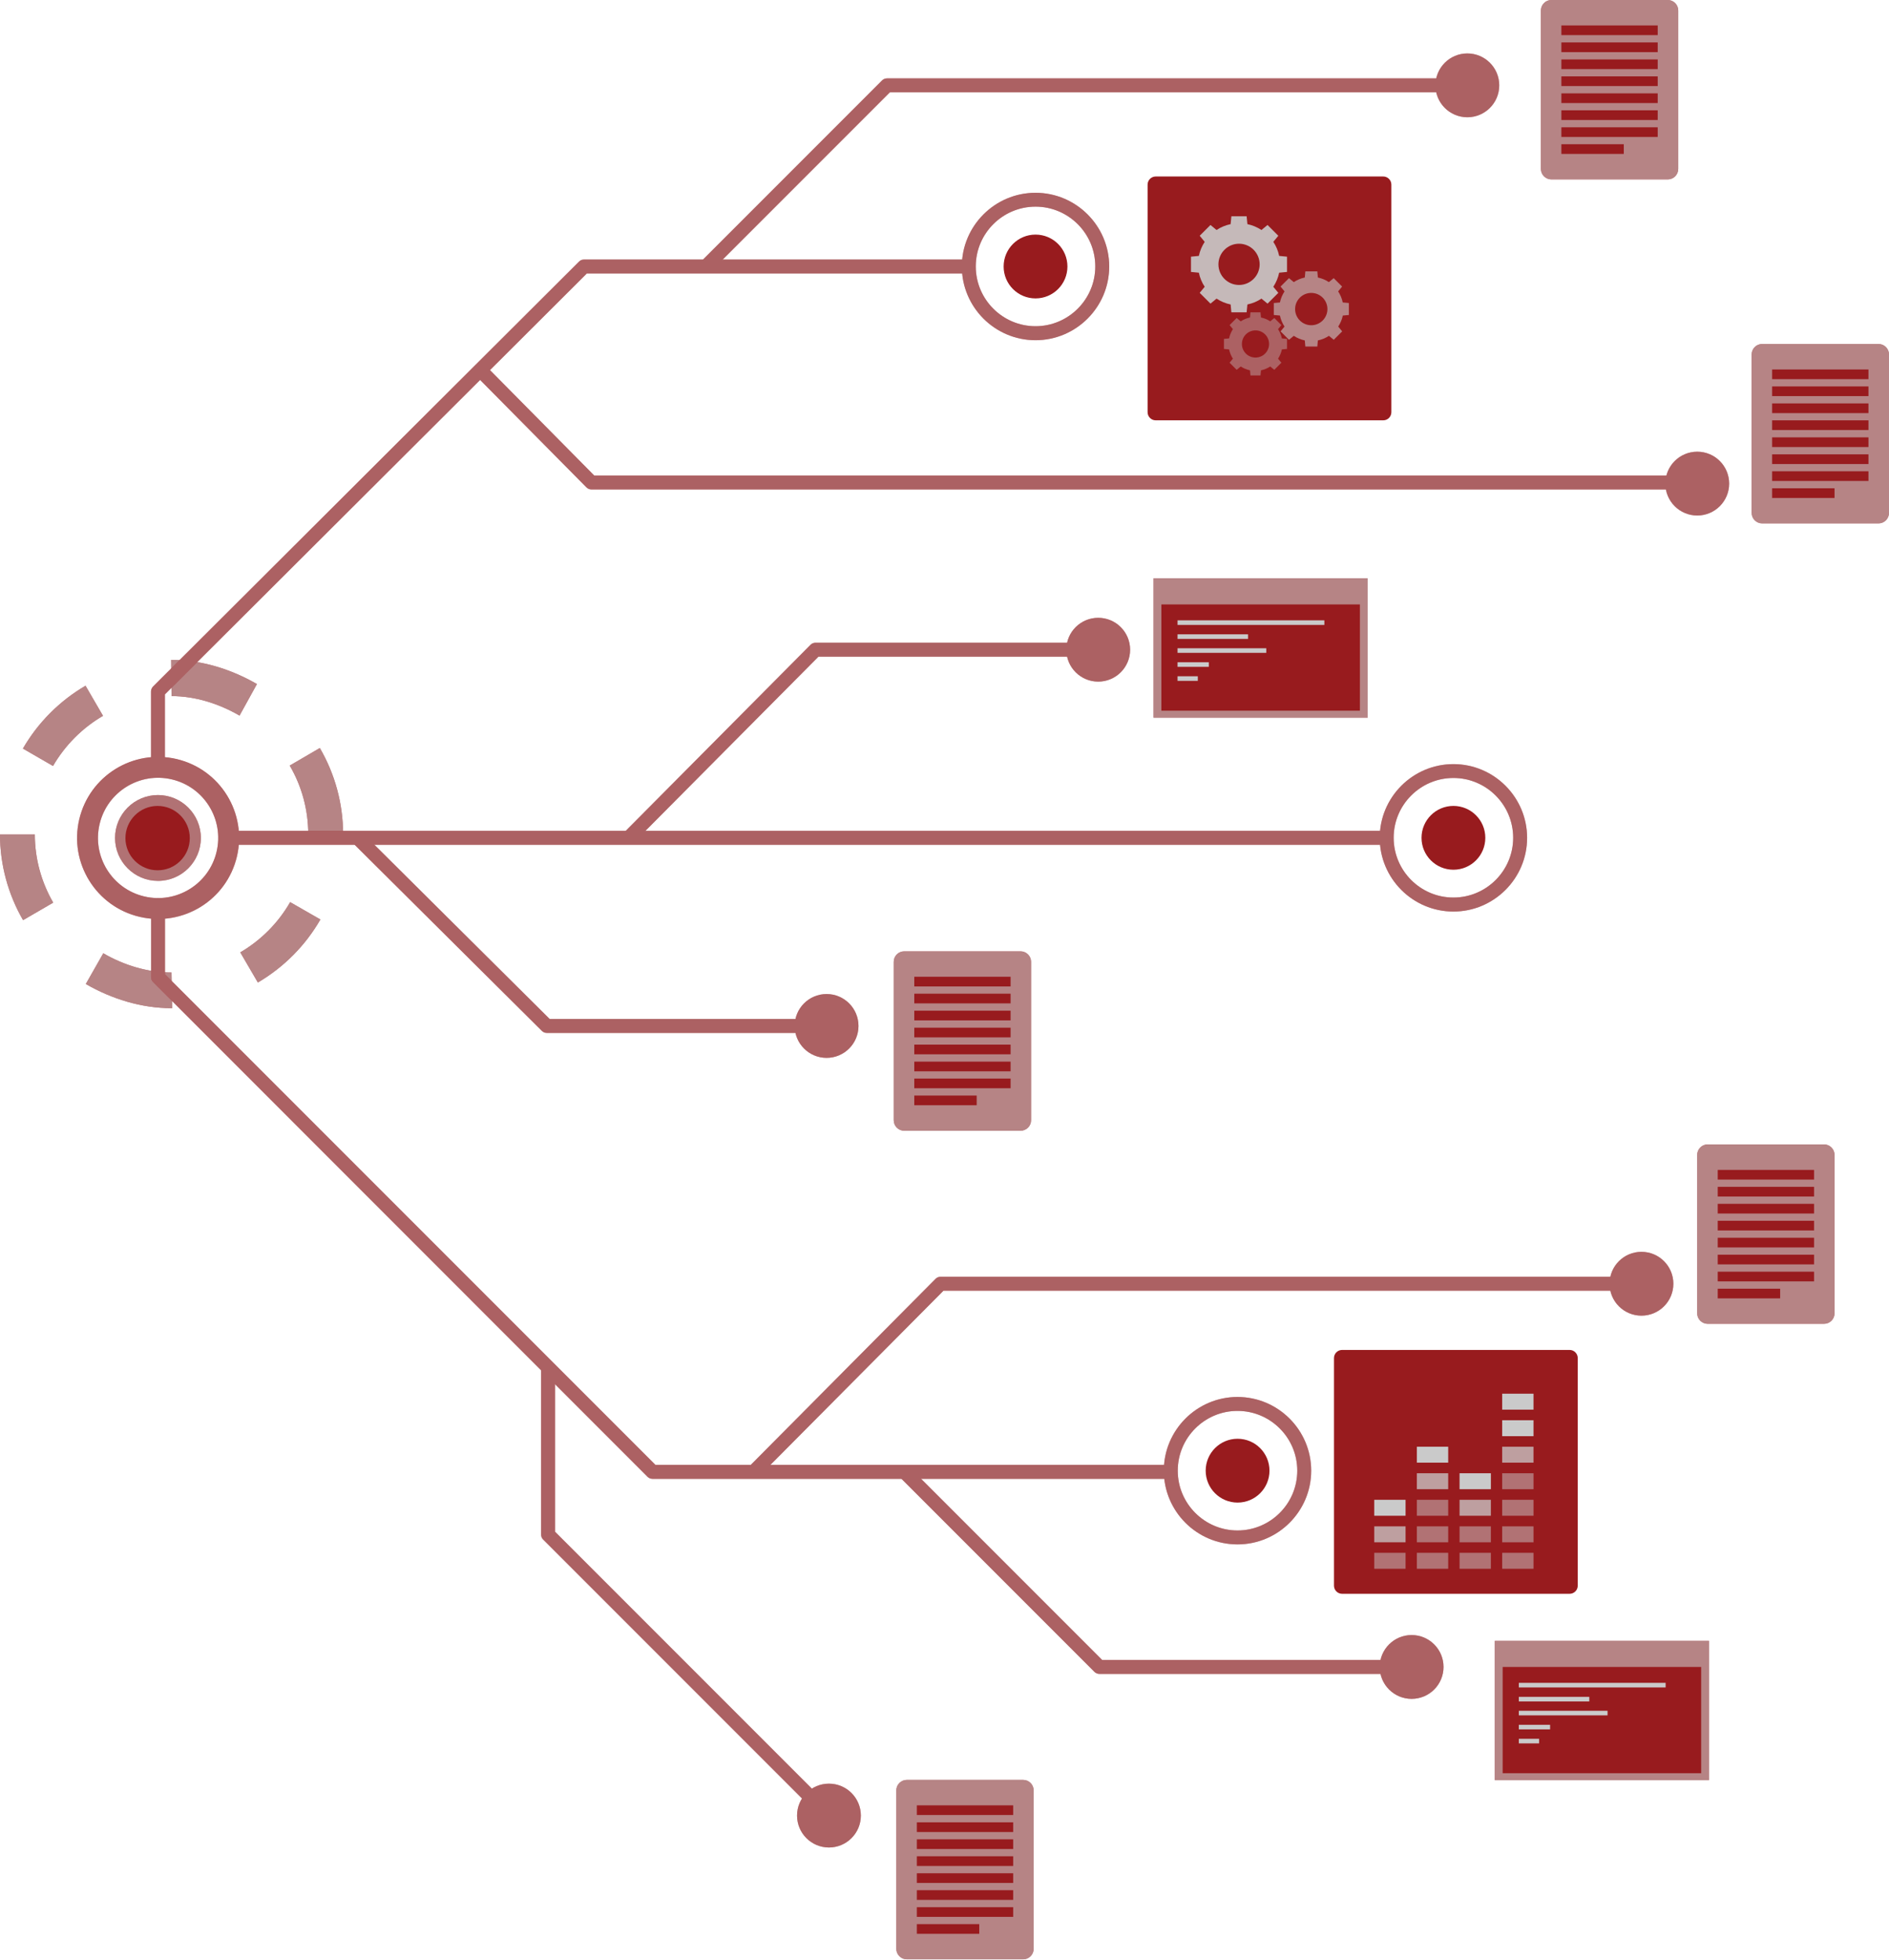<svg width="752" height="780" viewBox="0 0 752 780" fill="none" xmlns="http://www.w3.org/2000/svg">
<path d="M68.54 401.203H68.29C56.313 401.203 44.501 397.543 34.159 391.582L41.118 379.354C49.353 384.123 58.753 387.007 68.29 387.007L68.54 401.231V401.203ZM102.644 390.972L95.657 378.994C103.891 374.169 110.768 367.265 115.509 359.003L127.542 365.907C121.581 376.277 112.986 384.927 102.671 390.972H102.644ZM9.177 366.156C3.189 355.814 0 344.031 0 332.053H13.863C13.863 341.591 16.414 350.99 21.183 359.197L9.205 366.156H9.177ZM122.718 331.803C122.69 322.265 120.139 312.866 115.343 304.659L127.32 297.672C133.337 307.986 136.553 319.77 136.581 331.775L122.718 331.831V331.803ZM21.128 304.825L9.122 297.894C15.111 287.552 23.734 278.901 34.048 272.884L41.008 284.862C32.773 289.659 25.897 296.563 21.1 304.825H21.128ZM95.379 284.779C87.172 280.038 77.801 277.015 68.29 277.015L68.152 262.598H68.29C80.213 262.598 91.997 266.285 102.283 272.219L95.352 284.779H95.379Z" fill="#981B1E"/>
<g opacity="0.6">
<path d="M68.54 401.203H68.29C56.313 401.203 44.501 397.543 34.159 391.582L41.118 379.354C49.353 384.123 58.753 387.007 68.29 387.007L68.54 401.231V401.203ZM102.644 390.972L95.657 378.994C103.891 374.169 110.768 367.265 115.509 359.003L127.542 365.907C121.581 376.277 112.986 384.927 102.671 390.972H102.644ZM9.177 366.156C3.189 355.814 0 344.031 0 332.053H13.863C13.863 341.591 16.414 350.99 21.183 359.197L9.205 366.156H9.177ZM122.718 331.803C122.69 322.265 120.139 312.866 115.343 304.659L127.32 297.672C133.337 307.986 136.553 319.77 136.581 331.775L122.718 331.831V331.803ZM21.128 304.825L9.122 297.894C15.111 287.552 23.734 278.901 34.048 272.884L41.008 284.862C32.773 289.659 25.897 296.563 21.1 304.825H21.128ZM95.379 284.779C87.172 280.038 77.801 277.015 68.29 277.015L68.152 262.598H68.29C80.213 262.598 91.997 266.285 102.283 272.219L95.352 284.779H95.379Z" fill="#CACACA"/>
</g>
<path d="M62.881 350.546C53.482 350.546 45.802 342.893 45.802 333.466C45.802 324.039 53.454 316.387 62.881 316.387C72.308 316.387 79.961 324.039 79.961 333.466C79.961 342.893 72.308 350.546 62.881 350.546Z" fill="#981B1E"/>
<path opacity="0.5" d="M62.881 350.546C53.482 350.546 45.802 342.893 45.802 333.466C45.802 324.039 53.454 316.387 62.881 316.387C72.308 316.387 79.961 324.039 79.961 333.466C79.961 342.893 72.308 350.546 62.881 350.546Z" fill="#CACACA"/>
<path d="M90.27 339.904C93.834 324.806 84.483 309.679 69.386 306.116C54.289 302.553 39.162 311.903 35.598 327C32.035 342.097 41.385 357.225 56.482 360.788C71.58 364.351 86.707 355.001 90.27 339.904Z" stroke="#981B1E" stroke-width="8.318" stroke-miterlimit="10"/>
<path d="M553.645 330.637H87.839V336.182H553.645V330.637Z" fill="#981B1E"/>
<path d="M65.657 308.458H60.111V275.186C60.111 274.437 60.416 273.744 60.915 273.217L230.519 104.085C231.046 103.559 231.739 103.281 232.487 103.281H387.285V108.827H233.624L65.657 276.323V308.458Z" fill="#981B1E"/>
<path d="M467.691 588.495H259.742C258.994 588.495 258.3 588.19 257.774 587.691L60.943 390.805C60.416 390.278 60.139 389.585 60.139 388.836V361.109H65.684V387.699L260.907 582.922H467.719V588.467L467.691 588.495Z" fill="#981B1E"/>
<path d="M329.06 411.046H217.682C216.961 411.046 216.24 410.768 215.713 410.242L140.852 335.851L144.761 331.914L218.819 405.5H329.032V411.046H329.06Z" fill="#981B1E"/>
<path d="M252.007 335.574L248.07 331.665L322.682 256.581C323.209 256.055 323.902 255.777 324.651 255.777H437.193V261.323H325.816L252.007 335.602V335.574Z" fill="#981B1E"/>
<path d="M675.641 194.779H235.426C234.678 194.779 233.985 194.474 233.458 193.948L189.262 149.308L193.199 145.398L236.563 189.234H675.613V194.779H675.641Z" fill="#981B1E"/>
<path d="M282.977 107.994L279.067 104.085L351.156 31.995C351.683 31.469 352.376 31.191 353.125 31.191H584.171V36.737H354.262L282.977 108.022V107.994Z" fill="#981B1E"/>
<path d="M328.033 724.466L216.211 612.645C215.684 612.118 215.407 611.425 215.407 610.677V544.133H220.953V609.54L331.97 720.557L328.06 724.466H328.033Z" fill="#981B1E"/>
<path d="M302.858 586.806L298.921 582.896L372.452 508.894C372.979 508.367 373.672 508.09 374.42 508.09H653.488V513.635H375.585L302.858 586.806Z" fill="#981B1E"/>
<path d="M561.962 666.128H437.664C436.916 666.128 436.222 665.823 435.696 665.324L357.59 587.218L361.499 583.309L438.773 660.583H561.935V666.128H561.962Z" fill="#981B1E"/>
<path d="M584.142 46.663C591.155 46.663 596.841 40.978 596.841 33.964C596.841 26.951 591.155 21.266 584.142 21.266C577.129 21.266 571.443 26.951 571.443 33.964C571.443 40.978 577.129 46.663 584.142 46.663Z" fill="#981B1E"/>
<path d="M412.238 135.388C396.046 135.388 382.903 122.218 382.903 106.053C382.903 89.889 396.073 76.719 412.238 76.719C428.403 76.719 441.573 89.889 441.573 106.053C441.573 122.218 428.403 135.388 412.238 135.388ZM412.238 82.236C399.123 82.236 388.449 92.911 388.449 106.026C388.449 119.14 399.123 129.815 412.238 129.815C425.353 129.815 436.027 119.14 436.027 106.026C436.027 92.911 425.353 82.236 412.238 82.236Z" fill="#981B1E"/>
<path d="M412.239 118.753C419.252 118.753 424.938 113.068 424.938 106.054C424.938 99.041 419.252 93.356 412.239 93.356C405.225 93.356 399.54 99.041 399.54 106.054C399.54 113.068 405.225 118.753 412.239 118.753Z" fill="#981B1E"/>
<path d="M688.366 192.449C688.366 199.464 682.682 205.148 675.668 205.148C668.653 205.148 662.969 199.464 662.969 192.449C662.969 185.434 668.653 179.75 675.668 179.75C682.682 179.75 688.366 185.434 688.366 192.449Z" fill="#981B1E"/>
<path d="M437.194 271.249C444.207 271.249 449.893 265.564 449.893 258.55C449.893 251.537 444.207 245.852 437.194 245.852C430.181 245.852 424.495 251.537 424.495 258.55C424.495 265.564 430.181 271.249 437.194 271.249Z" fill="#981B1E"/>
<path d="M578.597 362.748C562.405 362.748 549.263 349.577 549.263 333.413C549.263 317.248 562.433 304.078 578.597 304.078C594.762 304.078 607.932 317.248 607.932 333.413C607.932 349.577 594.762 362.748 578.597 362.748ZM578.597 309.596C565.483 309.596 554.808 320.27 554.808 333.385C554.808 346.5 565.483 357.175 578.597 357.175C591.712 357.175 602.387 346.5 602.387 333.385C602.387 320.27 591.712 309.596 578.597 309.596Z" fill="#981B1E"/>
<path d="M578.597 346.108C585.611 346.108 591.296 340.423 591.296 333.41C591.296 326.396 585.611 320.711 578.597 320.711C571.584 320.711 565.898 326.396 565.898 333.41C565.898 340.423 571.584 346.108 578.597 346.108Z" fill="#981B1E"/>
<path d="M329.059 420.972C336.072 420.972 341.758 415.286 341.758 408.273C341.758 401.26 336.072 395.574 329.059 395.574C322.046 395.574 316.36 401.26 316.36 408.273C316.36 415.286 322.046 420.972 329.059 420.972Z" fill="#981B1E"/>
<path d="M653.458 523.562C660.472 523.562 666.157 517.876 666.157 510.863C666.157 503.849 660.472 498.164 653.458 498.164C646.445 498.164 640.76 503.849 640.76 510.863C640.76 517.876 646.445 523.562 653.458 523.562Z" fill="#981B1E"/>
<path d="M492.645 614.587C476.453 614.587 463.311 601.417 463.311 585.253C463.311 569.088 476.481 555.918 492.645 555.918C508.81 555.918 521.98 569.088 521.98 585.253C521.98 601.417 508.81 614.587 492.645 614.587ZM492.645 561.463C479.531 561.463 468.856 572.138 468.856 585.253C468.856 598.367 479.531 609.042 492.645 609.042C505.76 609.042 516.435 598.367 516.435 585.253C516.435 572.138 505.76 561.463 492.645 561.463Z" fill="#981B1E"/>
<path d="M505.372 585.25C505.372 592.264 499.688 597.948 492.673 597.948C485.659 597.948 479.975 592.264 479.975 585.25C479.975 578.235 485.659 572.551 492.673 572.551C499.688 572.551 505.372 578.235 505.372 585.25Z" fill="#981B1E"/>
<path d="M561.961 676.058C568.975 676.058 574.66 670.372 574.66 663.359C574.66 656.346 568.975 650.66 561.961 650.66C554.948 650.66 549.263 656.346 549.263 663.359C549.263 670.372 554.948 676.058 561.961 676.058Z" fill="#981B1E"/>
<path d="M342.7 722.5C342.7 729.514 337.016 735.198 330.001 735.198C322.987 735.198 317.303 729.514 317.303 722.5C317.303 715.485 322.987 709.801 330.001 709.801C337.016 709.801 342.7 715.485 342.7 722.5Z" fill="#981B1E"/>
<path d="M663.913 0H617.61C615.297 0 613.423 1.874 613.423 4.187V67.209C613.423 69.522 615.297 71.396 617.61 71.396H663.913C666.225 71.396 668.1 69.522 668.1 67.209V4.187C668.1 1.874 666.225 0 663.913 0Z" fill="#981B1E"/>
<path opacity="0.6" d="M663.913 0H617.61C615.297 0 613.423 1.874 613.423 4.187V67.209C613.423 69.522 615.297 71.396 617.61 71.396H663.913C666.225 71.396 668.1 69.522 668.1 67.209V4.187C668.1 1.874 666.225 0 663.913 0Z" fill="#CACACA"/>
<path d="M659.922 10.121H621.576V13.975H659.922V10.121Z" fill="#981B1E"/>
<path d="M659.922 16.887H621.576V20.741H659.922V16.887Z" fill="#981B1E"/>
<path d="M659.922 23.652H621.576V27.506H659.922V23.652Z" fill="#981B1E"/>
<path d="M659.922 30.391H621.576V34.245H659.922V30.391Z" fill="#981B1E"/>
<path d="M659.922 37.156H621.576V41.01H659.922V37.156Z" fill="#981B1E"/>
<path d="M659.922 43.895H621.576V47.748H659.922V43.895Z" fill="#981B1E"/>
<path d="M659.922 50.656H621.576V54.51H659.922V50.656Z" fill="#981B1E"/>
<path d="M646.419 57.395H621.576V61.248H646.419V57.395Z" fill="#981B1E"/>
<path d="M406.277 378.578H359.974C357.662 378.578 355.787 380.453 355.787 382.765V445.787C355.787 448.1 357.662 449.974 359.974 449.974H406.277C408.589 449.974 410.464 448.1 410.464 445.787V382.765C410.464 380.453 408.589 378.578 406.277 378.578Z" fill="#981B1E"/>
<path opacity="0.6" d="M406.277 378.578H359.974C357.662 378.578 355.787 380.453 355.787 382.765V445.787C355.787 448.1 357.662 449.974 359.974 449.974H406.277C408.589 449.974 410.464 448.1 410.464 445.787V382.765C410.464 380.453 408.589 378.578 406.277 378.578Z" fill="#CACACA"/>
<path d="M402.314 388.699H363.968V392.553H402.314V388.699Z" fill="#981B1E"/>
<path d="M402.314 395.438H363.968V399.291H402.314V395.438Z" fill="#981B1E"/>
<path d="M402.314 402.203H363.968V406.057H402.314V402.203Z" fill="#981B1E"/>
<path d="M402.314 408.969H363.968V412.823H402.314V408.969Z" fill="#981B1E"/>
<path d="M402.314 415.703H363.968V419.557H402.314V415.703Z" fill="#981B1E"/>
<path d="M402.314 422.473H363.968V426.327H402.314V422.473Z" fill="#981B1E"/>
<path d="M402.314 429.207H363.968V433.061H402.314V429.207Z" fill="#981B1E"/>
<path d="M388.811 435.973H363.968V439.827H388.811V435.973Z" fill="#981B1E"/>
<path d="M726.13 455.41H679.826C677.514 455.41 675.64 457.285 675.64 459.597V522.619C675.64 524.932 677.514 526.806 679.826 526.806H726.13C728.442 526.806 730.316 524.932 730.316 522.619V459.597C730.316 457.285 728.442 455.41 726.13 455.41Z" fill="#981B1E"/>
<path opacity="0.6" d="M726.13 455.41H679.826C677.514 455.41 675.64 457.285 675.64 459.597V522.619C675.64 524.932 677.514 526.806 679.826 526.806H726.13C728.442 526.806 730.316 524.932 730.316 522.619V459.597C730.316 457.285 728.442 455.41 726.13 455.41Z" fill="#CACACA"/>
<path d="M722.165 465.559H683.819V469.413H722.165V465.559Z" fill="#981B1E"/>
<path d="M722.165 472.297H683.819V476.151H722.165V472.297Z" fill="#981B1E"/>
<path d="M722.165 479.062H683.819V482.916H722.165V479.062Z" fill="#981B1E"/>
<path d="M722.165 485.801H683.819V489.655H722.165V485.801Z" fill="#981B1E"/>
<path d="M722.165 492.566H683.819V496.42H722.165V492.566Z" fill="#981B1E"/>
<path d="M722.165 499.301H683.819V503.155H722.165V499.301Z" fill="#981B1E"/>
<path d="M722.165 506.066H683.819V509.92H722.165V506.066Z" fill="#981B1E"/>
<path d="M708.662 512.832H683.819V516.686H708.662V512.832Z" fill="#981B1E"/>
<path d="M747.812 136.887H701.509C699.197 136.887 697.322 138.761 697.322 141.073V204.096C697.322 206.408 699.197 208.283 701.509 208.283H747.812C750.125 208.283 751.999 206.408 751.999 204.096V141.073C751.999 138.761 750.125 136.887 747.812 136.887Z" fill="#981B1E"/>
<path opacity="0.6" d="M747.812 136.887H701.509C699.197 136.887 697.322 138.761 697.322 141.073V204.096C697.322 206.408 699.197 208.283 701.509 208.283H747.812C750.125 208.283 751.999 206.408 751.999 204.096V141.073C751.999 138.761 750.125 136.887 747.812 136.887Z" fill="#CACACA"/>
<path d="M743.821 147.035H705.476V150.889H743.821V147.035Z" fill="#981B1E"/>
<path d="M743.821 153.773H705.476V157.627H743.821V153.773Z" fill="#981B1E"/>
<path d="M743.821 160.539H705.476V164.393H743.821V160.539Z" fill="#981B1E"/>
<path d="M743.821 167.273H705.476V171.127H743.821V167.273Z" fill="#981B1E"/>
<path d="M743.821 174.043H705.476V177.897H743.821V174.043Z" fill="#981B1E"/>
<path d="M743.821 180.805H705.476V184.659H743.821V180.805Z" fill="#981B1E"/>
<path d="M743.821 187.543H705.476V191.397H743.821V187.543Z" fill="#981B1E"/>
<path d="M730.319 194.309H705.476V198.163H730.319V194.309Z" fill="#981B1E"/>
<path d="M407.305 708.305H361.001C358.689 708.305 356.814 710.179 356.814 712.491V775.514C356.814 777.826 358.689 779.701 361.001 779.701H407.305C409.617 779.701 411.491 777.826 411.491 775.514V712.491C411.491 710.179 409.617 708.305 407.305 708.305Z" fill="#981B1E"/>
<path opacity="0.6" d="M407.305 708.305H361.001C358.689 708.305 356.814 710.179 356.814 712.491V775.514C356.814 777.826 358.689 779.701 361.001 779.701H407.305C409.617 779.701 411.491 777.826 411.491 775.514V712.491C411.491 710.179 409.617 708.305 407.305 708.305Z" fill="#CACACA"/>
<path d="M403.34 718.426H364.994V722.28H403.34V718.426Z" fill="#981B1E"/>
<path d="M403.34 725.191H364.994V729.045H403.34V725.191Z" fill="#981B1E"/>
<path d="M403.34 731.957H364.994V735.811H403.34V731.957Z" fill="#981B1E"/>
<path d="M403.34 738.695H364.994V742.549H403.34V738.695Z" fill="#981B1E"/>
<path d="M403.34 745.461H364.994V749.315H403.34V745.461Z" fill="#981B1E"/>
<path d="M403.34 752.195H364.994V756.049H403.34V752.195Z" fill="#981B1E"/>
<path d="M403.34 758.961H364.994V762.815H403.34V758.961Z" fill="#981B1E"/>
<path d="M389.837 765.699H364.994V769.553H389.837V765.699Z" fill="#981B1E"/>
<path d="M624.847 537.203H534.292C532.5 537.203 531.048 538.656 531.048 540.447V631.002C531.048 632.794 532.5 634.246 534.292 634.246H624.847C626.638 634.246 628.091 632.794 628.091 631.002V540.447C628.091 538.656 626.638 537.203 624.847 537.203Z" fill="#981B1E"/>
<path opacity="0.5" d="M610.485 617.941H598.008V624.291H610.485V617.941Z" fill="#CACACA"/>
<path d="M610.485 554.613H598.008V560.963H610.485V554.613Z" fill="#CACACA"/>
<path d="M610.485 565.176H598.008V571.525H610.485V565.176Z" fill="#CACACA"/>
<path opacity="0.75" d="M610.485 575.711H598.008V582.06H610.485V575.711Z" fill="#CACACA"/>
<path opacity="0.5" d="M610.485 586.277H598.008V592.627H610.485V586.277Z" fill="#CACACA"/>
<path opacity="0.5" d="M610.485 596.84H598.008V603.189H610.485V596.84Z" fill="#CACACA"/>
<path opacity="0.5" d="M610.485 607.406H598.008V613.756H610.485V607.406Z" fill="#CACACA"/>
<path opacity="0.5" d="M593.515 617.941H581.038V624.291H593.515V617.941Z" fill="#CACACA"/>
<path d="M593.515 586.277H581.038V592.627H593.515V586.277Z" fill="#CACACA"/>
<path opacity="0.75" d="M593.515 596.84H581.038V603.189H593.515V596.84Z" fill="#CACACA"/>
<path opacity="0.5" d="M593.515 607.406H581.038V613.756H593.515V607.406Z" fill="#CACACA"/>
<path opacity="0.5" d="M576.52 617.938H564.043V624.287H576.52V617.938Z" fill="#CACACA"/>
<path d="M576.52 575.711H564.043V582.06H576.52V575.711Z" fill="#CACACA"/>
<path opacity="0.75" d="M576.52 586.273H564.043V592.623H576.52V586.273Z" fill="#CACACA"/>
<path opacity="0.5" d="M576.52 596.84H564.043V603.189H576.52V596.84Z" fill="#CACACA"/>
<path opacity="0.5" d="M576.52 607.402H564.043V613.752H576.52V607.402Z" fill="#CACACA"/>
<path opacity="0.5" d="M559.551 617.938H547.074V624.287H559.551V617.938Z" fill="#CACACA"/>
<path d="M559.551 596.84H547.074V603.189H559.551V596.84Z" fill="#CACACA"/>
<path opacity="0.75" d="M559.551 607.402H547.074V613.752H559.551V607.402Z" fill="#CACACA"/>
<path d="M550.649 70.231H460.094C458.302 70.231 456.85 71.683 456.85 73.475V164.029C456.85 165.821 458.302 167.273 460.094 167.273H550.649C552.44 167.273 553.893 165.821 553.893 164.029V73.475C553.893 71.683 552.44 70.231 550.649 70.231Z" fill="#981B1E"/>
<path opacity="0.9" d="M512.359 108.216V102.144L509.226 101.839C508.81 99.815 508.006 97.902 506.897 96.238L508.893 93.826L504.596 89.528L502.183 91.525C500.492 90.416 498.607 89.612 496.583 89.196L496.278 86.062H490.205L489.9 89.196C487.876 89.612 485.963 90.416 484.3 91.525L481.887 89.528L477.59 93.826L479.586 96.238C478.477 97.93 477.673 99.815 477.257 101.839L474.124 102.144V108.216L477.257 108.521C477.673 110.545 478.477 112.458 479.586 114.122L477.59 116.534L481.887 120.832L484.3 118.835C485.991 119.944 487.876 120.748 489.9 121.164L490.205 124.297H496.278L496.583 121.164C498.607 120.748 500.52 119.944 502.183 118.835L504.596 120.832L508.893 116.534L506.897 114.122C508.006 112.43 508.81 110.545 509.226 108.521L512.359 108.216ZM493.255 113.401C488.708 113.401 485.048 109.713 485.048 105.194C485.048 100.674 488.736 96.987 493.255 96.987C497.775 96.987 501.462 100.674 501.462 105.194C501.462 109.713 497.775 113.401 493.255 113.401Z" fill="#CACACA"/>
<path opacity="0.6" d="M536.979 125.353V120.584L534.539 120.362C534.206 118.754 533.569 117.284 532.709 115.954L534.29 114.04L530.935 110.686L529.022 112.266C527.718 111.406 526.221 110.769 524.641 110.436L524.419 107.996H519.65L519.428 110.436C517.82 110.769 516.351 111.406 515.047 112.266L513.134 110.686L509.779 114.04L511.36 115.954C510.5 117.284 509.863 118.754 509.53 120.362L507.09 120.584V125.353L509.53 125.575C509.863 127.183 510.5 128.652 511.36 129.956L509.779 131.869L513.134 135.224L515.047 133.643C516.351 134.503 517.848 135.14 519.428 135.473L519.65 137.913H524.419L524.641 135.473C526.249 135.14 527.718 134.503 529.049 133.643L530.962 135.224L534.317 131.869L532.737 129.956C533.596 128.625 534.234 127.155 534.567 125.575L537.007 125.353H536.979ZM522.007 129.429C518.458 129.429 515.574 126.545 515.574 122.996C515.574 119.447 518.458 116.564 522.007 116.564C525.556 116.564 528.439 119.447 528.439 122.996C528.439 126.545 525.556 129.429 522.007 129.429Z" fill="#CACACA"/>
<path opacity="0.4" d="M512.36 138.853V134.861L510.309 134.667C510.031 133.336 509.505 132.088 508.784 130.979L510.115 129.371L507.287 126.543L505.678 127.874C504.569 127.153 503.322 126.626 501.991 126.349L501.797 124.297H497.804L497.61 126.349C496.279 126.626 495.031 127.153 493.922 127.874L492.314 126.543L489.486 129.371L490.817 130.979C490.096 132.088 489.569 133.336 489.292 134.667L487.24 134.861V138.853L489.292 139.047C489.569 140.378 490.096 141.626 490.817 142.735L489.486 144.343L492.314 147.171L493.922 145.84C495.031 146.561 496.279 147.088 497.61 147.365L497.804 149.417H501.797L501.991 147.365C503.322 147.088 504.569 146.561 505.678 145.84L507.287 147.171L510.115 144.343L508.784 142.735C509.505 141.626 510.031 140.378 510.309 139.047L512.36 138.853ZM499.8 142.291C496.806 142.291 494.394 139.879 494.394 136.885C494.394 133.89 496.806 131.478 499.8 131.478C502.795 131.478 505.207 133.89 505.207 136.885C505.207 139.879 502.795 142.291 499.8 142.291Z" fill="#CACACA"/>
<path d="M544.465 230.133H459.206V285.586H544.465V230.133Z" fill="#981B1E"/>
<path opacity="0.6" d="M544.465 230.133H459.206V285.586H544.465V230.133Z" fill="#CACACA"/>
<path d="M541.361 240.531H462.34V282.814H541.361V240.531Z" fill="#981B1E"/>
<path d="M527.221 246.852H468.773V248.682H527.221V246.852Z" fill="#CACACA"/>
<path d="M496.833 252.426H468.773V254.256H496.833V252.426Z" fill="#CACACA"/>
<path d="M504.097 257.969H468.773V259.799H504.097V257.969Z" fill="#CACACA"/>
<path d="M481.223 263.543H468.773V265.373H481.223V263.543Z" fill="#CACACA"/>
<path d="M476.842 269.117H468.773V270.947H476.842V269.117Z" fill="#CACACA"/>
<path d="M680.327 652.961H595.067V708.414H680.327V652.961Z" fill="#981B1E"/>
<path opacity="0.6" d="M680.327 652.961H595.067V708.414H680.327V652.961Z" fill="#CACACA"/>
<path d="M677.221 663.359H598.2V705.642H677.221V663.359Z" fill="#981B1E"/>
<path d="M663.081 669.68H604.634V671.51H663.081V669.68Z" fill="#CACACA"/>
<path d="M632.693 675.254H604.634V677.084H632.693V675.254Z" fill="#CACACA"/>
<path d="M639.957 680.797H604.634V682.627H639.957V680.797Z" fill="#CACACA"/>
<path d="M617.083 686.371H604.634V688.201H617.083V686.371Z" fill="#CACACA"/>
<path d="M612.702 691.945H604.634V693.775H612.702V691.945Z" fill="#CACACA"/>
<g opacity="0.4">
<path d="M553.644 330.641H87.838V336.186H553.644V330.641Z" fill="#CACACA"/>
<path d="M65.657 308.458H60.111V275.186C60.111 274.437 60.416 273.744 60.915 273.217L230.519 104.085C231.046 103.559 231.739 103.281 232.487 103.281H387.285V108.827H233.624L65.657 276.323V308.458Z" fill="#CACACA"/>
<path d="M467.69 588.495H259.741C258.993 588.495 258.299 588.19 257.773 587.691L60.942 390.805C60.415 390.278 60.138 389.585 60.138 388.836V361.109H65.683V387.699L260.906 582.922H467.718V588.467L467.69 588.495Z" fill="#CACACA"/>
<path d="M329.059 411.046H217.681C216.96 411.046 216.239 410.768 215.712 410.242L140.851 335.851L144.76 331.914L218.818 405.5H329.031V411.046H329.059Z" fill="#CACACA"/>
<path d="M252.007 335.574L248.069 331.665L322.682 256.581C323.208 256.055 323.901 255.777 324.65 255.777H437.192V261.323H325.815L252.007 335.602V335.574Z" fill="#CACACA"/>
<path d="M675.64 194.779H235.425C234.677 194.779 233.984 194.474 233.457 193.948L189.261 149.308L193.198 145.398L236.562 189.234H675.612V194.779H675.64Z" fill="#CACACA"/>
<path d="M282.976 107.994L279.066 104.085L351.155 31.995C351.682 31.469 352.375 31.191 353.124 31.191H584.17V36.737H354.261L282.976 108.022V107.994Z" fill="#CACACA"/>
<path d="M328.033 724.466L216.211 612.645C215.684 612.118 215.407 611.425 215.407 610.677V544.133H220.953V609.54L331.97 720.557L328.06 724.466H328.033Z" fill="#CACACA"/>
<path d="M302.857 586.806L298.92 582.896L372.451 508.894C372.978 508.367 373.671 508.09 374.419 508.09H653.487V513.635H375.584L302.857 586.806Z" fill="#CACACA"/>
<path d="M561.962 666.132H437.664C436.916 666.132 436.222 665.827 435.696 665.328L357.59 587.222L361.499 583.312L438.773 660.586H561.935V666.132H561.962Z" fill="#CACACA"/>
<path d="M584.143 46.663C591.156 46.663 596.842 40.978 596.842 33.964C596.842 26.951 591.156 21.266 584.143 21.266C577.13 21.266 571.444 26.951 571.444 33.964C571.444 40.978 577.13 46.663 584.143 46.663Z" fill="#CACACA"/>
<path d="M412.238 135.388C396.046 135.388 382.903 122.218 382.903 106.053C382.903 89.889 396.073 76.719 412.238 76.719C428.403 76.719 441.573 89.889 441.573 106.053C441.573 122.218 428.403 135.388 412.238 135.388ZM412.238 82.236C399.123 82.236 388.449 92.911 388.449 106.026C388.449 119.14 399.123 129.815 412.238 129.815C425.353 129.815 436.027 119.14 436.027 106.026C436.027 92.911 425.353 82.236 412.238 82.236Z" fill="#CACACA"/>
<path d="M688.366 192.449C688.366 199.464 682.682 205.148 675.668 205.148C668.653 205.148 662.969 199.464 662.969 192.449C662.969 185.434 668.653 179.75 675.668 179.75C682.682 179.75 688.366 185.434 688.366 192.449Z" fill="#CACACA"/>
<path d="M437.193 271.249C444.206 271.249 449.892 265.564 449.892 258.55C449.892 251.537 444.206 245.852 437.193 245.852C430.18 245.852 424.494 251.537 424.494 258.55C424.494 265.564 430.18 271.249 437.193 271.249Z" fill="#CACACA"/>
<path d="M578.598 362.748C562.406 362.748 549.264 349.577 549.264 333.413C549.264 317.248 562.434 304.078 578.598 304.078C594.763 304.078 607.933 317.248 607.933 333.413C607.933 349.577 594.763 362.748 578.598 362.748ZM578.598 309.596C565.484 309.596 554.809 320.27 554.809 333.385C554.809 346.5 565.484 357.175 578.598 357.175C591.713 357.175 602.388 346.5 602.388 333.385C602.388 320.27 591.713 309.596 578.598 309.596Z" fill="#CACACA"/>
<path d="M329.058 420.972C336.071 420.972 341.757 415.286 341.757 408.273C341.757 401.26 336.071 395.574 329.058 395.574C322.045 395.574 316.359 401.26 316.359 408.273C316.359 415.286 322.045 420.972 329.058 420.972Z" fill="#CACACA"/>
<path d="M653.459 523.562C660.473 523.562 666.158 517.876 666.158 510.863C666.158 503.849 660.473 498.164 653.459 498.164C646.446 498.164 640.761 503.849 640.761 510.863C640.761 517.876 646.446 523.562 653.459 523.562Z" fill="#CACACA"/>
<path d="M492.645 614.587C476.453 614.587 463.311 601.417 463.311 585.253C463.311 569.088 476.481 555.918 492.645 555.918C508.81 555.918 521.98 569.088 521.98 585.253C521.98 601.417 508.81 614.587 492.645 614.587ZM492.645 561.463C479.531 561.463 468.856 572.138 468.856 585.253C468.856 598.367 479.531 609.042 492.645 609.042C505.76 609.042 516.435 598.367 516.435 585.253C516.435 572.138 505.76 561.463 492.645 561.463Z" fill="#CACACA"/>
<path d="M561.962 676.058C568.976 676.058 574.661 670.372 574.661 663.359C574.661 656.346 568.976 650.66 561.962 650.66C554.949 650.66 549.264 656.346 549.264 663.359C549.264 670.372 554.949 676.058 561.962 676.058Z" fill="#CACACA"/>
<path d="M342.699 722.5C342.699 729.514 337.015 735.198 330.001 735.198C322.986 735.198 317.302 729.514 317.302 722.5C317.302 715.485 322.986 709.801 330.001 709.801C337.015 709.801 342.699 715.485 342.699 722.5Z" fill="#CACACA"/>
<path d="M62.938 365.715C45.166 365.715 30.692 351.241 30.692 333.469C30.692 315.696 45.166 301.223 62.938 301.223C80.711 301.223 95.184 315.696 95.184 333.469C95.184 351.241 80.711 365.715 62.938 365.715ZM62.938 309.541C49.74 309.541 39.01 320.271 39.01 333.469C39.01 346.666 49.74 357.397 62.938 357.397C76.136 357.397 86.866 346.666 86.866 333.469C86.866 320.271 76.136 309.541 62.938 309.541Z" fill="#CACACA"/>
</g>
<path d="M62.744 346.334C55.674 346.334 49.935 340.595 49.935 333.525C49.935 326.454 55.674 320.715 62.744 320.715C69.814 320.715 75.554 326.454 75.554 333.525C75.554 340.595 69.814 346.334 62.744 346.334Z" fill="#981B1E"/>
</svg>
